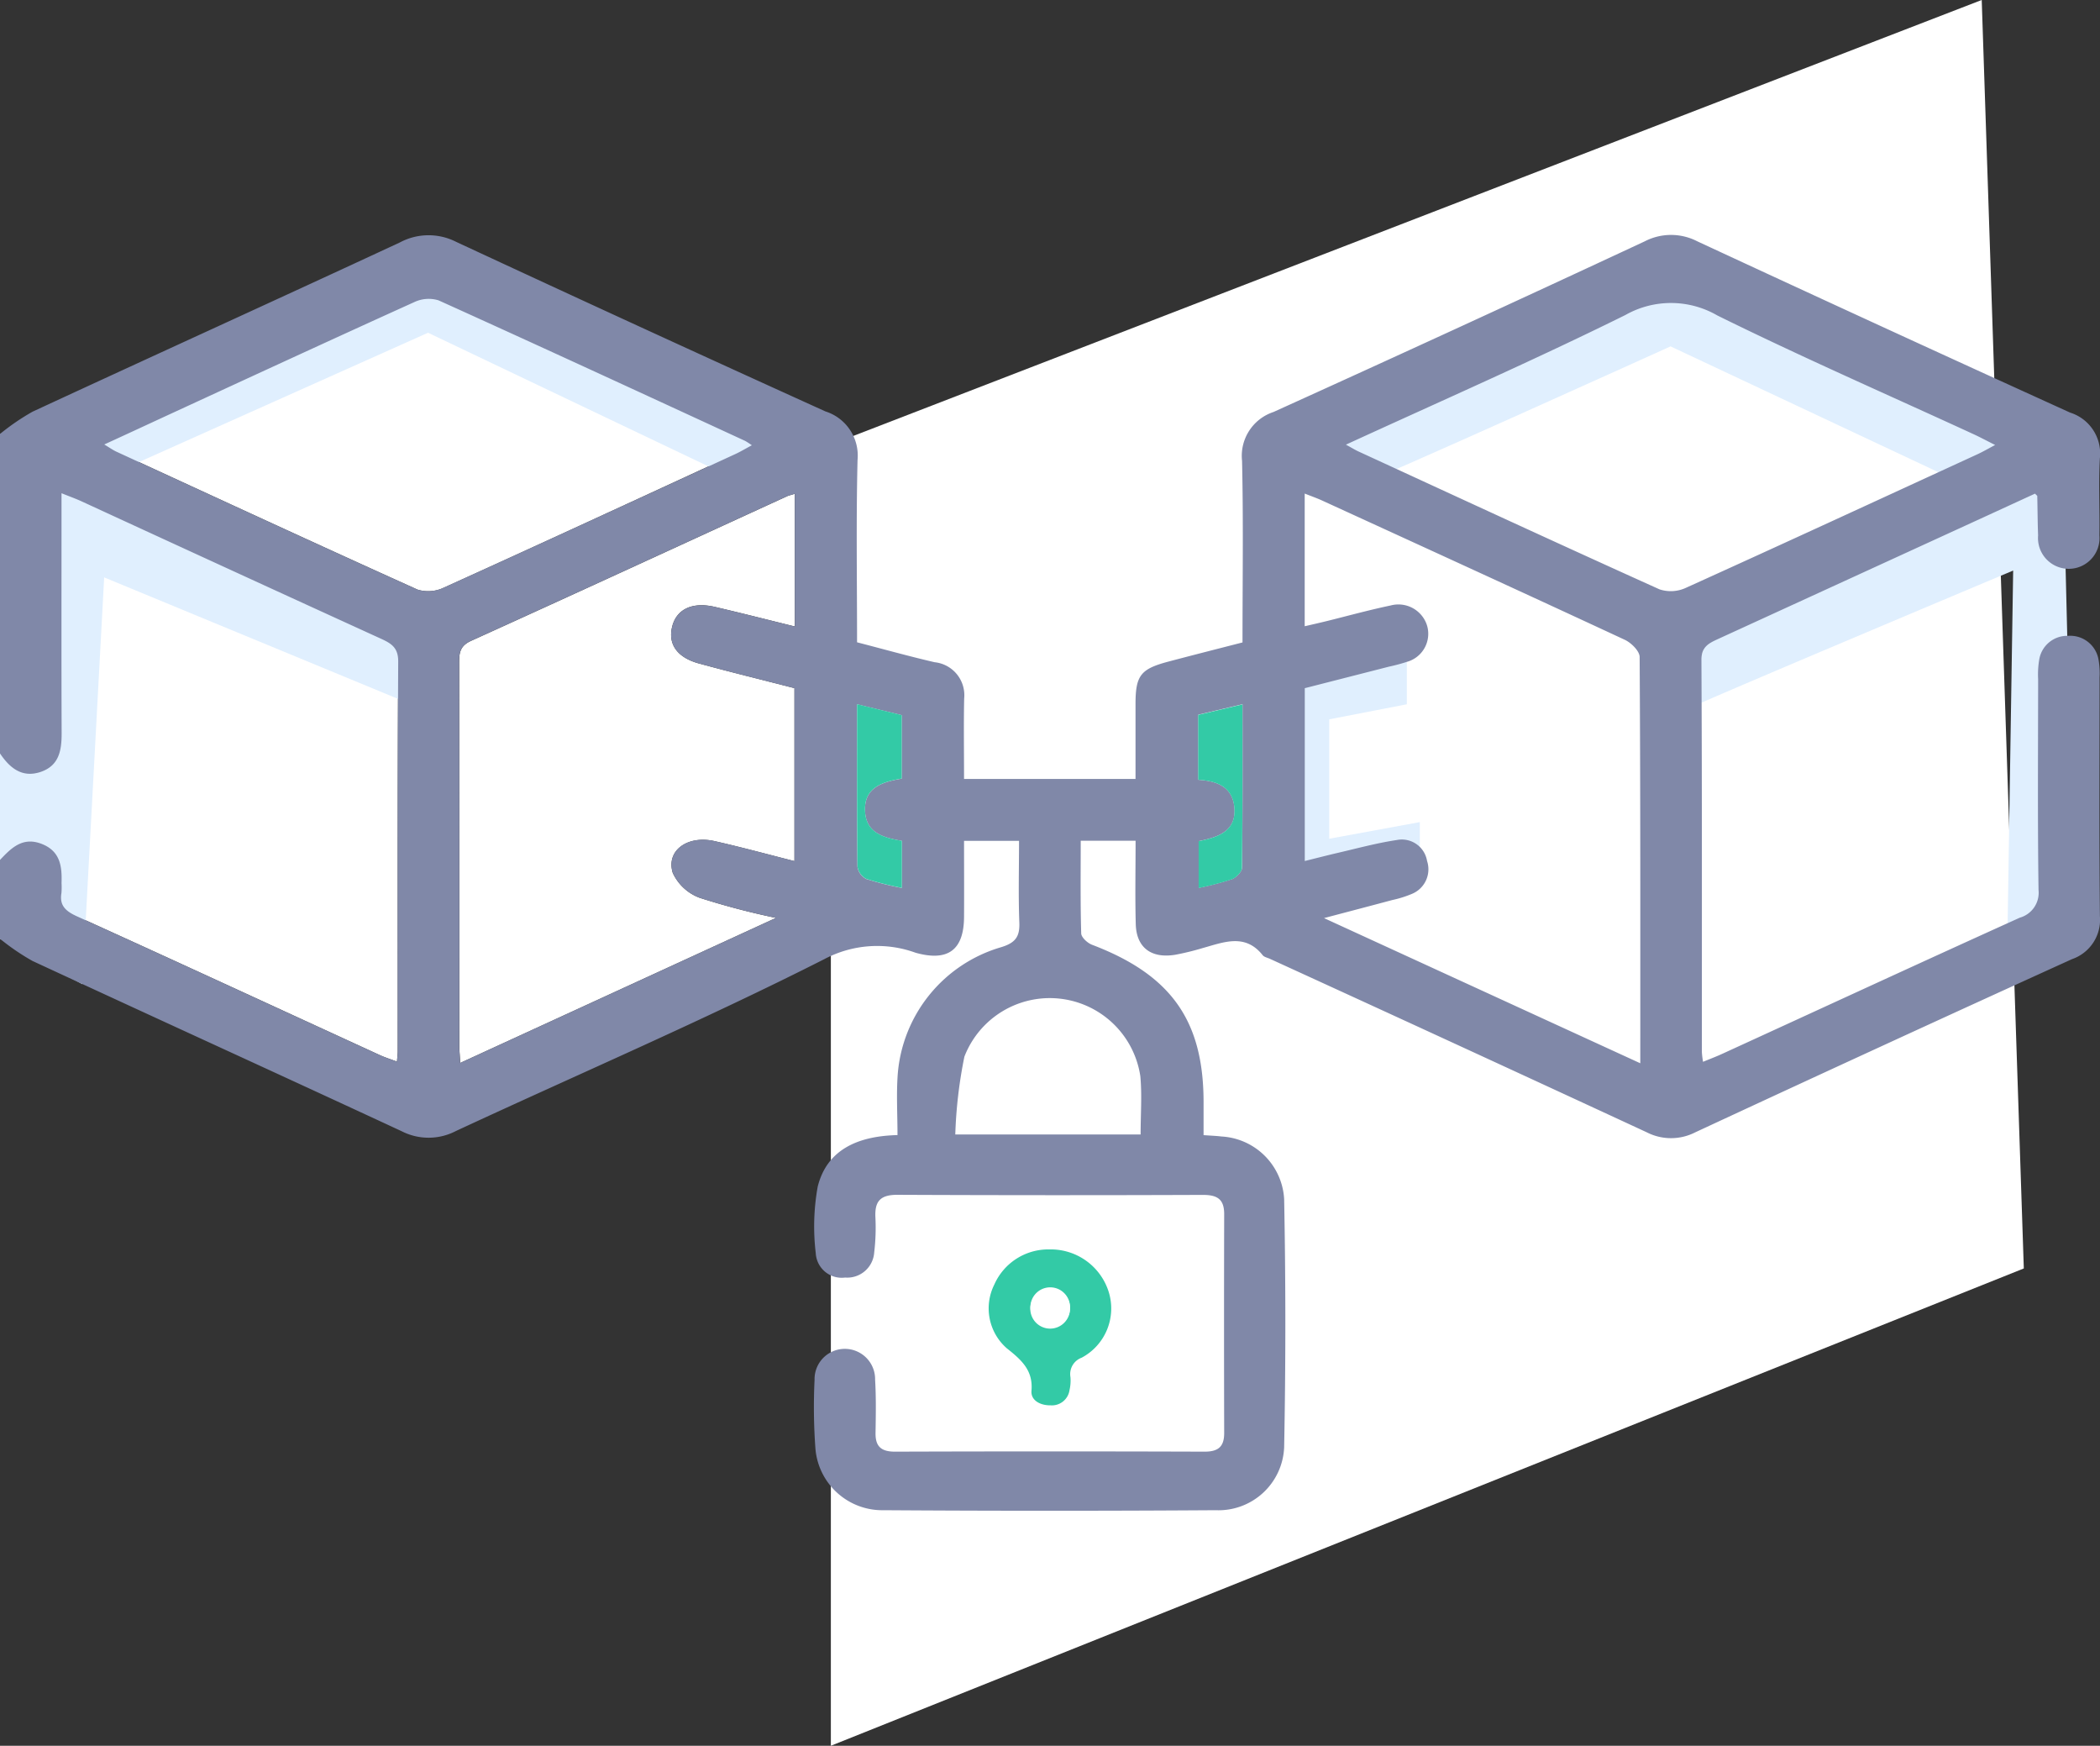 <svg xmlns="http://www.w3.org/2000/svg" xmlns:xlink="http://www.w3.org/1999/xlink" width="120.324" height="100" viewBox="0 0 120.324 100">
  <rect x="0" y="0" width="120.324" height="100" fill="#333333" stroke="none"/>
  <defs>
    <clipPath id="clip-path">
      <rect id="Rectangle_11349" data-name="Rectangle 11349" width="120.324" height="73.084" fill="none"/>
    </clipPath>
  </defs>
  <g id="Group_27749" data-name="Group 27749" transform="translate(0 9.969)">
    <path id="Path_12509" data-name="Path 12509" d="M209.538,55.445l65.941-25.468,2.412,72.659-68.353,27.341Z" transform="translate(-161.932 -39.947)" fill="#fff"/>
    <g id="Group_27748" data-name="Group 27748" transform="translate(0 3.489)">
      <g id="Group_27747" data-name="Group 27747" clip-path="url(#clip-path)">
        <path id="Path_12510" data-name="Path 12510" d="M212.386,40.263a25.385,25.385,0,0,0-1.016,3.405c.233-.2,18.778-7.99,18.778-7.99l-.35,22.316,3.849-2.243L233,29.342l-21.052,9.476Z" transform="translate(-114.799 -16.454)" fill="#e0effe"/>
        <path id="Path_12511" data-name="Path 12511" d="M0,48.588c.548.814,1.239,1.422,2.321,1.062S3.536,48.4,3.532,47.438c-.017-4.14-.007-8.281-.007-12.421V33.683c.456.184.813.311,1.155.468q8.571,3.933,17.143,7.864c.6.275,1,.517.991,1.293-.038,7.452-.023,14.9-.025,22.357,0,.149-.022.3-.045.577-.358-.135-.675-.233-.973-.369-5.785-2.653-11.562-5.323-17.36-7.952-.66-.3-1.015-.626-.892-1.339a4.217,4.217,0,0,0,.005-.564c.033-.944-.064-1.832-1.141-2.25C1.292,53.345.64,54.01,0,54.688Z" transform="translate(0 -18.889)" fill="#fff"/>
        <path id="Path_12512" data-name="Path 12512" d="M127.427,132.31a3.478,3.478,0,0,1,3.46,2.4,3.194,3.194,0,0,1-1.54,3.8,1,1,0,0,0-.642,1.114,2.425,2.425,0,0,1-.054.742,1.018,1.018,0,0,1-1.088.872c-.587.009-1.138-.284-1.091-.832.1-1.176-.571-1.766-1.417-2.437a3.038,3.038,0,0,1-.714-3.646,3.381,3.381,0,0,1,3.087-2.016m1.251,3.367a1.135,1.135,0,1,0-1.131,1.075,1.076,1.076,0,0,0,1.131-1.075" transform="translate(-67.371 -74.197)" fill="#33caa6"/>
        <path id="Path_12513" data-name="Path 12513" d="M76.826,33.757v7.6c-1.567-.385-3.072-.771-4.586-1.122-1.282-.3-2.179.128-2.435,1.106-.264,1.011.262,1.79,1.529,2.136,1.8.491,3.612.935,5.471,1.413V54.8c-1.576-.4-3.072-.808-4.586-1.148-1.542-.347-2.778.543-2.388,1.814A2.74,2.74,0,0,0,71.376,56.9a42.7,42.7,0,0,0,4.373,1.15L57.655,66.358c-.024-.458-.052-.745-.053-1.033q0-10.947-.008-21.895c0-.553.04-.959.683-1.25,6.043-2.738,12.066-5.516,18.1-8.28.1-.047.214-.069.453-.144" transform="translate(-31.285 -18.93)" fill="#fff"/>
        <path id="Path_12514" data-name="Path 12514" d="M182.877,66.367,164.76,58.054c1.515-.4,2.717-.714,3.916-1.036a6.238,6.238,0,0,0,1.11-.347,1.522,1.522,0,0,0,.879-1.892,1.466,1.466,0,0,0-1.72-1.2c-1.191.177-2.359.5-3.535.771-.562.129-1.12.277-1.751.434v-9.9l4.827-1.234a10.217,10.217,0,0,0,1.016-.272,1.667,1.667,0,0,0,1.169-2.062,1.72,1.72,0,0,0-2.1-1.168c-1.221.256-2.423.591-3.634.888-.408.1-.82.19-1.282.3v-7.6c.372.148.693.259,1,.4,5.784,2.649,11.571,5.293,17.339,7.976.374.174.85.648.852.986.048,7.673.037,15.346.037,23.275" transform="translate(-88.894 -18.916)" fill="#fff"/>
        <path id="Path_12515" data-name="Path 12515" d="M13.067,16.669c1.219-.563,2.3-1.062,3.376-1.558,4.795-2.206,9.585-4.421,14.394-6.6a1.929,1.929,0,0,1,1.387-.1c5.871,2.655,11.718,5.358,17.569,8.053a4.2,4.2,0,0,1,.384.244c-.354.191-.638.366-.939.5C43.668,19.78,38.1,22.35,32.514,24.88a2.074,2.074,0,0,1-1.489.106c-5.768-2.6-11.509-5.257-17.254-7.9-.2-.091-.379-.221-.7-.414" transform="translate(-7.098 -4.669)" fill="#fff"/>
        <path id="Path_12516" data-name="Path 12516" d="M10.021,15.839l18.11-8.1,17,8.1,3.5-1.667L28.13,3.81,6.639,13.23Z" transform="translate(-3.606 -2.137)" fill="#e0effe"/>
        <path id="Path_12517" data-name="Path 12517" d="M168.826,16.99c5.471-2.515,10.806-4.851,16.014-7.425a5.3,5.3,0,0,1,5.269.027c4.833,2.382,9.781,4.547,14.682,6.8.371.171.732.365,1.231.615-.424.224-.714.394-1.019.535-5.57,2.562-11.138,5.132-16.725,7.66a2.061,2.061,0,0,1-1.487.075c-5.767-2.6-11.508-5.258-17.254-7.9-.169-.078-.328-.177-.709-.385" transform="translate(-91.705 -4.978)" fill="#fff"/>
        <path id="Path_12518" data-name="Path 12518" d="M23.554,41.439,5.969,34.171l-1.254,23.3L0,54.872V25.955l22.837,10.8Z" transform="translate(0 -14.555)" fill="#e0effe"/>
        <path id="Path_12519" data-name="Path 12519" d="M166.988,55.692v2.423l-4.447.862v6.84l5.19-.953v2.411l-7.114,1.907-1.593-13.065Z" transform="translate(-86.38 -31.231)" fill="#e0effe"/>
        <path id="Path_12520" data-name="Path 12520" d="M166.92,16.37c.349,0,17.692-7.85,17.692-7.85l16.715,7.85,4.548-2.2L185.464,3.81,163.65,13.566Z" transform="translate(-88.894 -2.137)" fill="#e0effe"/>
        <path id="Path_12521" data-name="Path 12521" d="M0,11.4a13.17,13.17,0,0,1,1.865-1.276C8.874,6.877,15.909,3.683,22.913.429A3.485,3.485,0,0,1,26.126.391Q36.684,5.3,47.294,10.108a2.654,2.654,0,0,1,1.841,2.782c-.085,3.458-.028,6.921-.028,10.444,1.511.391,2.97.8,4.443,1.141a1.9,1.9,0,0,1,1.694,2.085c-.031,1.5-.007,3-.007,4.6h9.825c0-1.427,0-2.878,0-4.329.006-1.6.3-1.971,1.874-2.389,1.393-.369,2.79-.724,4.256-1.1,0-3.486.053-6.946-.026-10.4a2.645,2.645,0,0,1,1.8-2.8Q83.634,5.31,94.24.366a3.275,3.275,0,0,1,3-.006q10.667,4.952,21.376,9.818a2.454,2.454,0,0,1,1.7,2.629c-.079,1.464,0,2.936-.026,4.4a1.763,1.763,0,1,1-3.513.008c-.028-.751-.03-1.5-.047-2.255,0-.025-.042-.048-.13-.142L113.79,16.11q-7.675,3.519-15.351,7.035c-.547.25-.956.455-.952,1.2.038,7.491.023,14.983.026,22.475a5.29,5.29,0,0,0,.066.544c.411-.17.761-.3,1.1-.457,5.682-2.6,11.355-5.225,17.052-7.8a1.483,1.483,0,0,0,1.071-1.587c-.056-4.027-.026-8.056-.023-12.084a5.111,5.111,0,0,1,.065-1.124,1.623,1.623,0,0,1,1.654-1.348,1.645,1.645,0,0,1,1.745,1.381,4.577,4.577,0,0,1,.056,1.012c0,4.555-.026,9.111.02,13.665a2.382,2.382,0,0,1-1.6,2.461Q107.9,46.4,97.128,51.406a3.05,3.05,0,0,1-2.784-.009q-10.778-4.992-21.581-9.932c-.141-.065-.328-.1-.413-.205-1-1.265-2.222-.75-3.428-.415a15.087,15.087,0,0,1-1.59.388c-1.373.224-2.22-.414-2.256-1.754-.043-1.571-.01-3.143-.01-4.777H61.922c0,1.8-.023,3.553.028,5.307.007.228.357.55.622.651,4.5,1.711,6.369,4.311,6.389,8.943,0,.63,0,1.26,0,1.961.423.031.728.04,1.029.078a3.807,3.807,0,0,1,3.588,3.582q.137,7.111,0,14.225a3.766,3.766,0,0,1-3.926,3.6q-9.514.063-19.029,0a3.842,3.842,0,0,1-3.9-3.511,32.329,32.329,0,0,1-.051-3.948,1.735,1.735,0,1,1,3.469-.015c.061,1.013.041,2.032.025,3.048-.012.753.3,1.075,1.119,1.072q8.869-.029,17.737,0c.817,0,1.121-.318,1.12-1.071q-.016-6.268,0-12.536c0-.837-.372-1.1-1.214-1.1q-8.751.034-17.5-.005c-1.014-.006-1.31.393-1.27,1.279a12.012,12.012,0,0,1-.069,2.027,1.548,1.548,0,0,1-1.666,1.433,1.49,1.49,0,0,1-1.683-1.4,12.9,12.9,0,0,1,.113-3.811c.518-2.056,2.2-2.892,4.571-2.95,0-1.177-.07-2.332.013-3.477a8.257,8.257,0,0,1,5.907-7.28c.84-.25,1.092-.611,1.061-1.414-.06-1.535-.017-3.073-.017-4.682H55.237c0,1.46.009,2.915,0,4.369-.014,1.868-.909,2.564-2.777,2.039a6.452,6.452,0,0,0-5.235.37c-6.911,3.5-14.06,6.571-21.1,9.841a3.387,3.387,0,0,1-3.111.013c-7.04-3.27-14.108-6.486-21.15-9.752A13.143,13.143,0,0,1,0,40.317V35.8c.64-.678,1.292-1.343,2.385-.92,1.076.417,1.174,1.3,1.141,2.249a4.217,4.217,0,0,1-.005.564c-.122.713.233,1.04.892,1.339,5.8,2.628,11.575,5.3,17.36,7.952.3.136.614.234.973.369.022-.278.045-.427.045-.577,0-7.452-.013-14.9.025-22.356,0-.777-.39-1.019-.991-1.293Q13.243,19.21,4.679,15.262c-.342-.157-.7-.284-1.154-.468v1.334c0,4.141-.01,8.281.007,12.421,0,.967-.139,1.855-1.211,2.212S.547,30.513,0,29.7V11.4m45.541,3.427c-.239.075-.352.1-.454.144-6.03,2.764-12.053,5.542-18.1,8.28-.643.291-.683.7-.682,1.25q.014,10.948.008,21.895c0,.287.028.575.053,1.033L44.465,39.12a42.742,42.742,0,0,1-4.374-1.15,2.742,2.742,0,0,1-1.546-1.438c-.39-1.271.846-2.161,2.388-1.814,1.514.34,3.011.751,4.587,1.148V25.961c-1.858-.477-3.671-.921-5.471-1.413-1.267-.346-1.794-1.125-1.529-2.136.256-.978,1.153-1.4,2.435-1.106,1.514.35,3.019.737,4.586,1.122ZM93.984,47.451c0-7.929.011-15.6-.037-23.275,0-.337-.478-.812-.852-.986-5.768-2.682-11.554-5.326-17.339-7.976-.306-.14-.627-.251-1-.4v7.6c.463-.106.874-.2,1.282-.3,1.211-.3,2.414-.632,3.634-.888a1.72,1.72,0,0,1,2.1,1.168,1.667,1.667,0,0,1-1.169,2.062,10.222,10.222,0,0,1-1.016.272l-4.827,1.234v9.9c.632-.157,1.189-.3,1.751-.434,1.176-.269,2.344-.593,3.535-.771a1.465,1.465,0,0,1,1.72,1.2,1.522,1.522,0,0,1-.878,1.892,6.238,6.238,0,0,1-1.11.347c-1.2.322-2.4.636-3.916,1.036l18.117,8.313M5.969,12c.325.193.5.322.7.414,5.746,2.646,11.487,5.3,17.254,7.9a2.074,2.074,0,0,0,1.489-.106C31,17.681,36.57,15.111,42.14,12.548c.3-.139.585-.313.939-.5A4.2,4.2,0,0,0,42.7,11.8C36.845,9.1,31,6.4,25.127,3.746a1.929,1.929,0,0,0-1.387.1c-4.81,2.176-9.6,4.391-14.394,6.6-1.079.5-2.157,1-3.376,1.558m71.151.011c.381.208.54.307.71.385,5.746,2.645,11.487,5.3,17.254,7.9a2.058,2.058,0,0,0,1.487-.075c5.588-2.527,11.155-5.1,16.725-7.66.305-.14.6-.311,1.019-.534-.5-.25-.859-.444-1.23-.615C108.185,9.16,103.236,7,98.4,4.613a5.3,5.3,0,0,0-5.269-.027C87.927,7.16,82.591,9.5,77.12,12.011M54.734,51.528h10.62c0-1.172.085-2.266-.017-3.344a5.245,5.245,0,0,0-10.08-1.114,26.382,26.382,0,0,0-.522,4.458M51.675,34.707c-1.108-.184-2.045-.48-2.11-1.682-.075-1.386,1-1.692,2.1-1.882V27.507l-2.559-.623c0,3.2-.012,6.251.023,9.3a.951.951,0,0,0,.509.708,18.168,18.168,0,0,0,2.035.512ZM68.66,27.49V31.21c1.1.062,1.935.425,2.061,1.522.167,1.45-.978,1.776-2.037,1.992V37.4a17.078,17.078,0,0,0,1.906-.5c.251-.1.573-.429.576-.657.038-3.08.026-6.16.026-9.362l-2.532.6" transform="translate(0 0)" fill="#8088a8"/>
        <path id="Path_12522" data-name="Path 12522" d="M110.068,69.032v2.694a18.14,18.14,0,0,1-2.035-.513.949.949,0,0,1-.509-.708c-.035-3.046-.023-6.092-.023-9.3l2.559.623v3.636c-1.1.191-2.177.5-2.1,1.883.064,1.2,1,1.5,2.11,1.681" transform="translate(-58.393 -34.325)" fill="#33caa6"/>
        <path id="Path_12523" data-name="Path 12523" d="M150.3,61.821l2.532-.6c0,3.2.012,6.282-.026,9.362,0,.228-.325.561-.576.657a17.072,17.072,0,0,1-1.906.5V69.055c1.06-.216,2.2-.542,2.037-1.992-.127-1.1-.961-1.46-2.061-1.522Z" transform="translate(-81.645 -34.33)" fill="#33caa6"/>
        <path id="Path_12524" data-name="Path 12524" d="M131.509,138.562a1.137,1.137,0,1,1-1.1-1.106,1.081,1.081,0,0,1,1.1,1.106" transform="translate(-70.202 -77.082)" fill="#fff"/>
      </g>
    </g>
  </g>
</svg>
